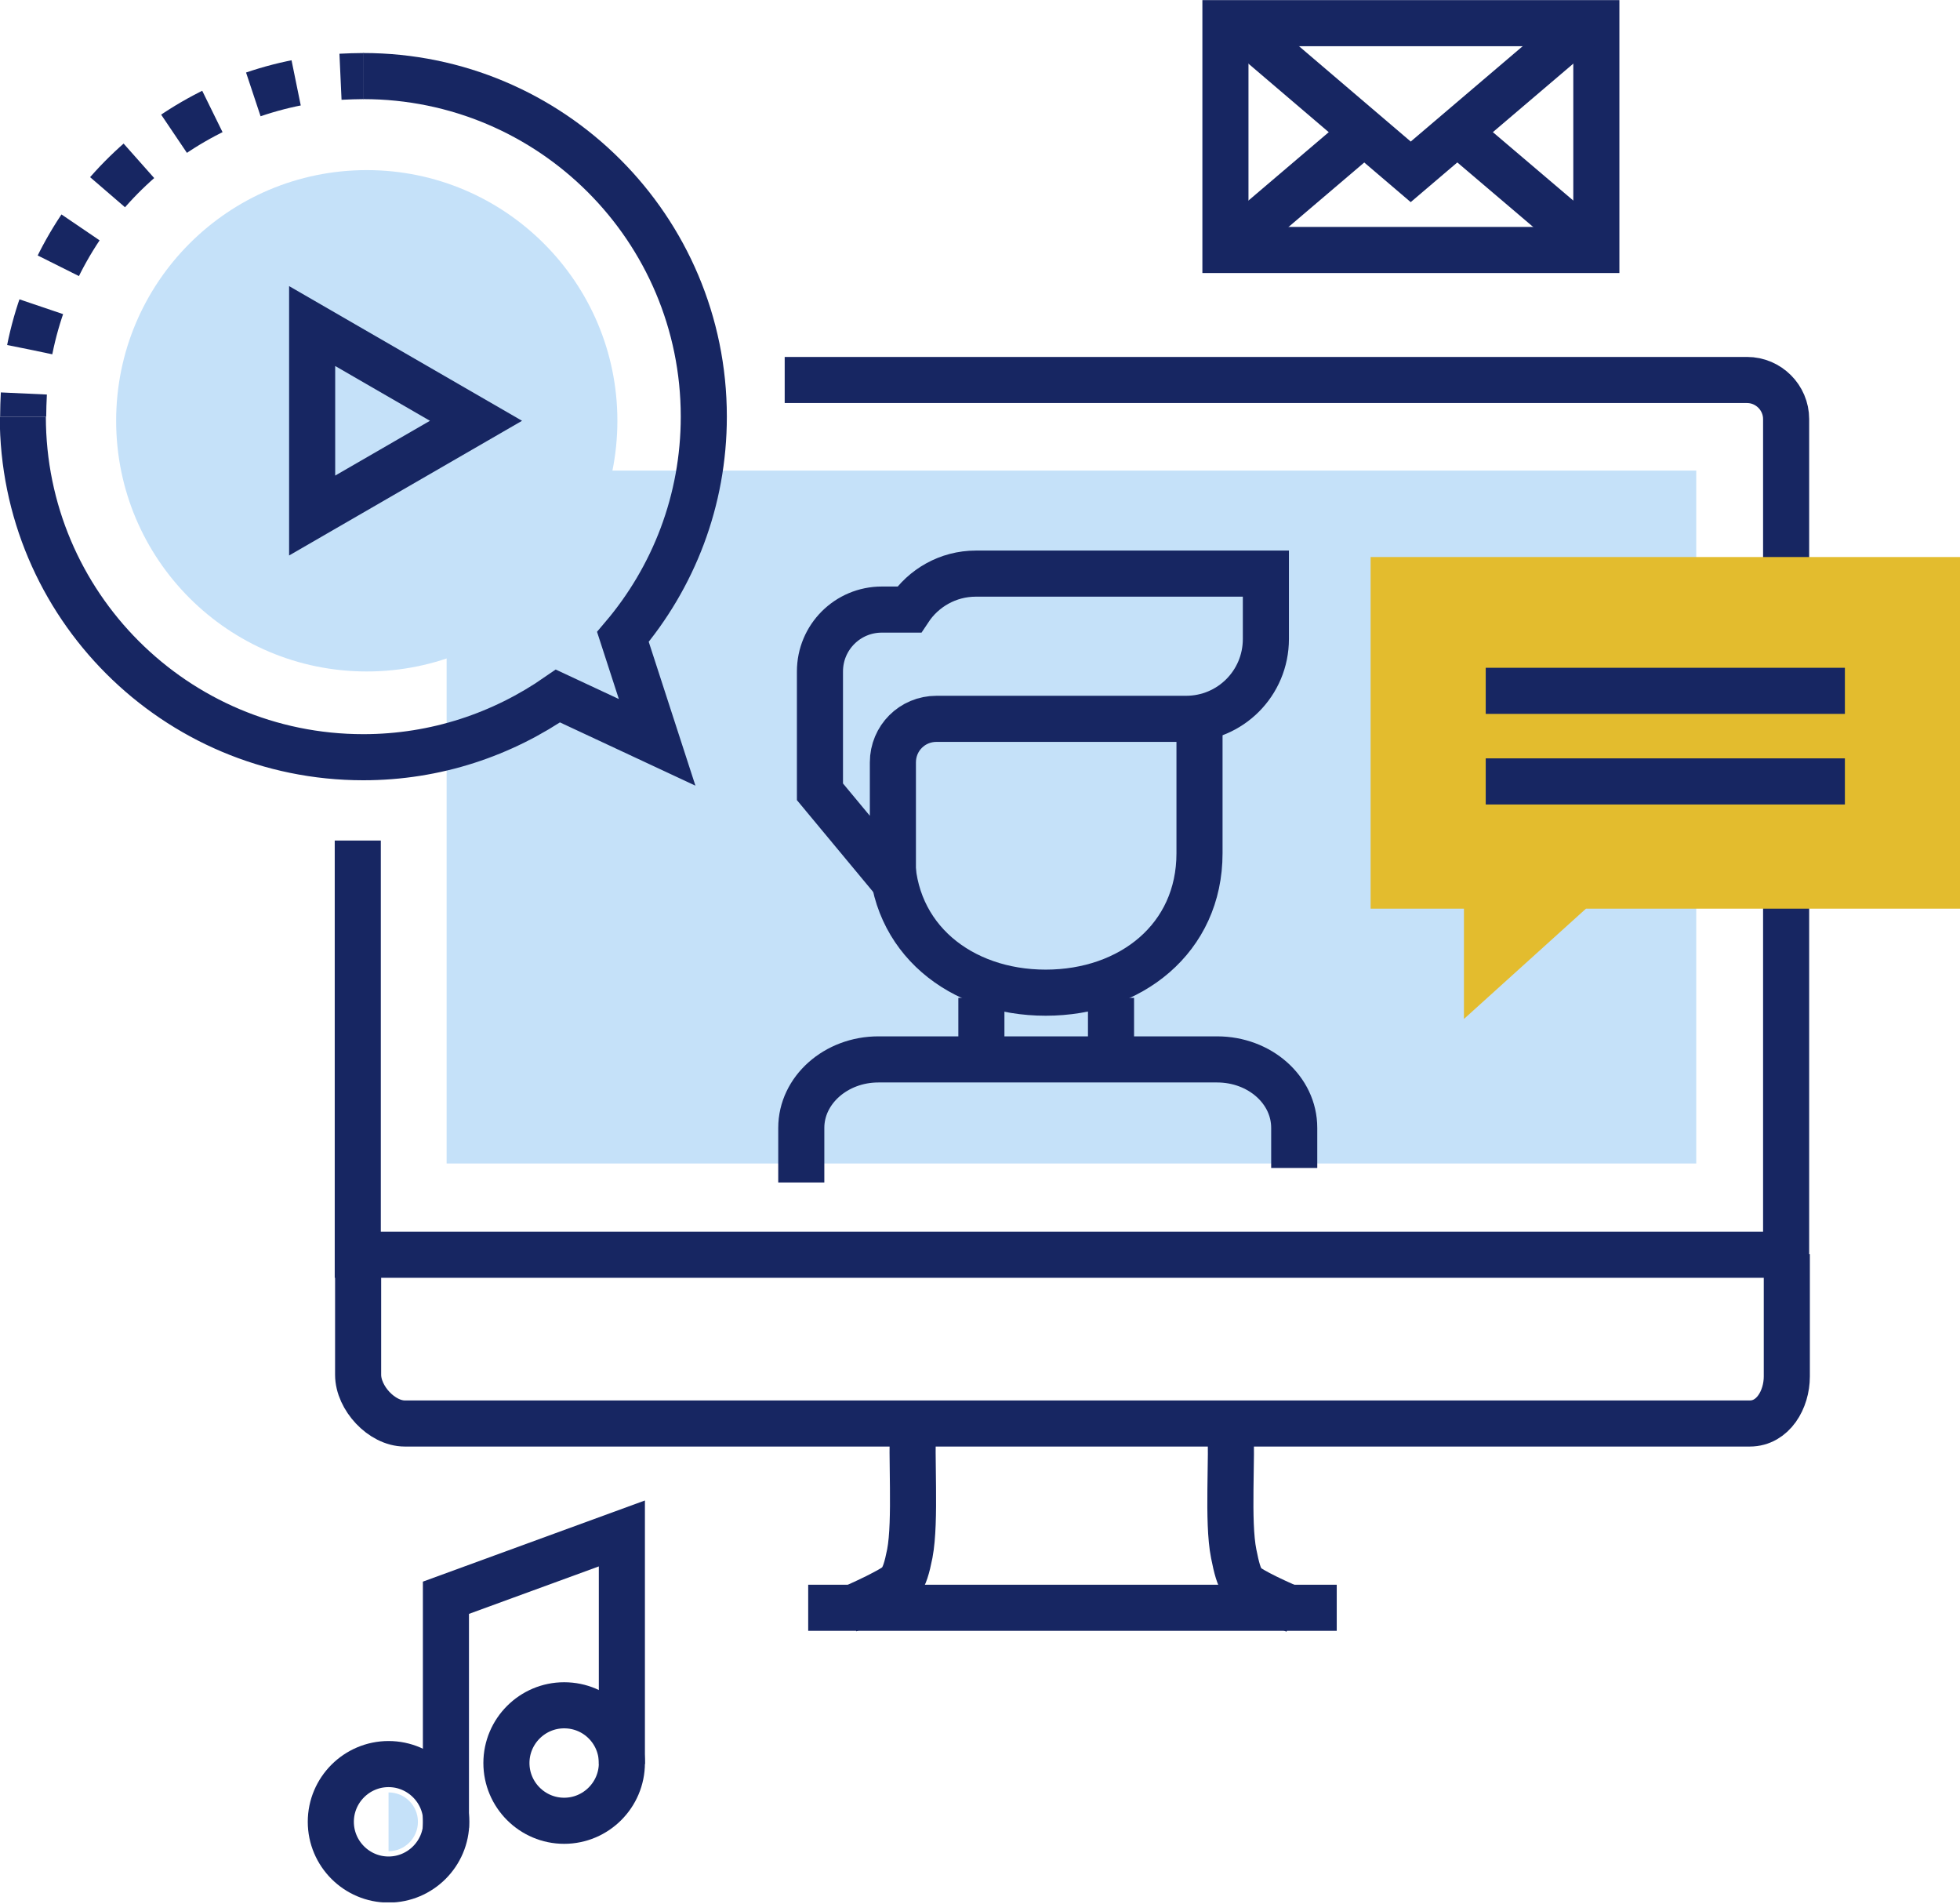 <svg width="382" height="371" viewBox="0 0 382 371" fill="none" xmlns="http://www.w3.org/2000/svg">
<g clip-path="url(#clip0_78_1849)">
<path d="M69.73 163.782V244.493H348.112V81.655C348.112 77.478 344.676 74.042 340.499 74.042H152.935" stroke="#172662" stroke-width="8.983"/>
<path d="M330.595 91.694H87.045V226.707H330.595V91.694Z" fill="#C5E1F9"/>
<path d="M69.797 244.359V267.872C69.797 272.386 74.379 277.371 78.893 277.371H341.038C345.552 277.371 348.247 272.722 348.247 268.208V244.359" stroke="#172662" stroke-width="8.983"/>
<path d="M177.997 277.506C177.526 283.367 178.536 296.303 177.323 302.703C176.178 308.497 175.37 308.699 172.27 310.383C170.519 311.327 167.622 312.674 165.129 313.752" stroke="#172662" stroke-width="8.983"/>
<path d="M252.511 313.819C250.018 312.741 247.054 311.394 245.302 310.451C242.203 308.766 241.596 308.564 240.451 302.77C239.171 296.437 240.249 283.771 239.777 277.91" stroke="#172662" stroke-width="8.983"/>
<path d="M157.516 313.28H260.528" stroke="#172662" stroke-width="8.983"/>
<path d="M156.168 230.413V219.768C156.168 212.424 162.906 206.428 171.192 206.428H237.217C245.504 206.428 252.241 212.357 252.241 219.768V227.583" stroke="#172662" stroke-width="8.983"/>
<path d="M191.269 206.563V194.436" stroke="#172662" stroke-width="8.983"/>
<path d="M216.534 194.436V206.563" stroke="#172662" stroke-width="8.983"/>
<path d="M233.781 137.507V166.274C233.781 182.848 220.374 193.425 203.801 193.425C187.227 193.425 173.82 182.848 173.82 166.274V160.885" stroke="#172662" stroke-width="8.983"/>
<path d="M190.191 111.77C184.734 111.77 179.951 114.6 177.189 118.777H171.866C165.196 118.777 159.807 124.167 159.807 130.837V154.282L174.022 171.395V148.556C174.022 143.84 177.795 140.067 182.511 140.067H187.429H223.406H231.154C239.777 140.067 246.717 133.127 246.717 124.504V111.77H190.191Z" stroke="#172662" stroke-width="8.983"/>
<path d="M382 108.537H267.13V177.054H285.321V198.546L309.103 177.054H382V108.537Z" fill="#E3BC2E"/>
<path d="M289.565 134.61H359.565" stroke="#172662" stroke-width="8.983"/>
<path d="M289.565 152.261H359.565" stroke="#172662" stroke-width="8.983"/>
<path d="M120.327 81.992C120.327 108.941 98.498 130.837 71.482 130.837C44.533 130.837 22.637 109.008 22.637 81.992C22.637 55.043 44.465 33.147 71.482 33.147C98.431 33.147 120.327 55.043 120.327 81.992Z" fill="#C5E1F9"/>
<path d="M92.771 81.992L76.804 91.222L60.837 100.452V81.992V63.532L76.804 72.762L92.771 81.992Z" stroke="#172662" stroke-width="8.983"/>
<path d="M70.808 14.822C107.458 14.822 137.17 44.533 137.17 81.183C137.17 97.555 131.241 112.511 121.404 124.1L128.074 144.648L108.739 135.62C97.959 143.098 84.956 147.545 70.808 147.545C34.158 147.545 4.446 117.834 4.446 81.183" stroke="#172662" stroke-width="8.983"/>
<path d="M4.514 81.183C4.514 79.701 4.581 78.152 4.649 76.669" stroke="#172662" stroke-width="8.983"/>
<path d="M5.794 68.113C11.318 40.558 33.888 19.134 62.05 15.428" stroke="#172662" stroke-width="8.983" stroke-dasharray="8.65 8.65"/>
<path d="M66.362 14.957C67.844 14.889 69.326 14.822 70.875 14.822" stroke="#172662" stroke-width="8.983"/>
<path d="M311.124 4.514H238.834V48.71H311.124V4.514Z" stroke="#172662" stroke-width="8.983"/>
<path d="M240.518 4.11L274.946 33.484L309.44 4.11" stroke="#172662" stroke-width="8.983"/>
<path d="M265.446 26.14L240.518 47.363" stroke="#172662" stroke-width="8.983"/>
<path d="M309.44 47.363L284.243 25.938" stroke="#172662" stroke-width="8.983"/>
<path d="M75.726 349.257C78.893 349.257 81.453 351.817 81.453 354.984C81.453 358.15 78.893 360.71 75.726 360.71" fill="#C5E1F9"/>
<path d="M86.977 354.984C86.977 361.182 81.924 366.235 75.726 366.235C69.528 366.235 64.475 361.182 64.475 354.984C64.475 348.786 69.528 343.733 75.726 343.733C81.924 343.733 86.977 348.786 86.977 354.984Z" stroke="#172662" stroke-width="8.983"/>
<path d="M121.202 343.53C121.202 349.729 116.15 354.782 109.951 354.782C103.753 354.782 98.7 349.729 98.7 343.53C98.7 337.332 103.753 332.279 109.951 332.279C116.217 332.279 121.202 337.332 121.202 343.53Z" stroke="#172662" stroke-width="8.983"/>
<path d="M86.91 356.196V311.327L121.202 298.795V343.733" stroke="#172662" stroke-width="8.983"/>
</g>
<defs>
<clipPath id="clip0_78_1849">
<rect width="382" height="370.681" fill="white"/>
</clipPath>
</defs>
</svg>
